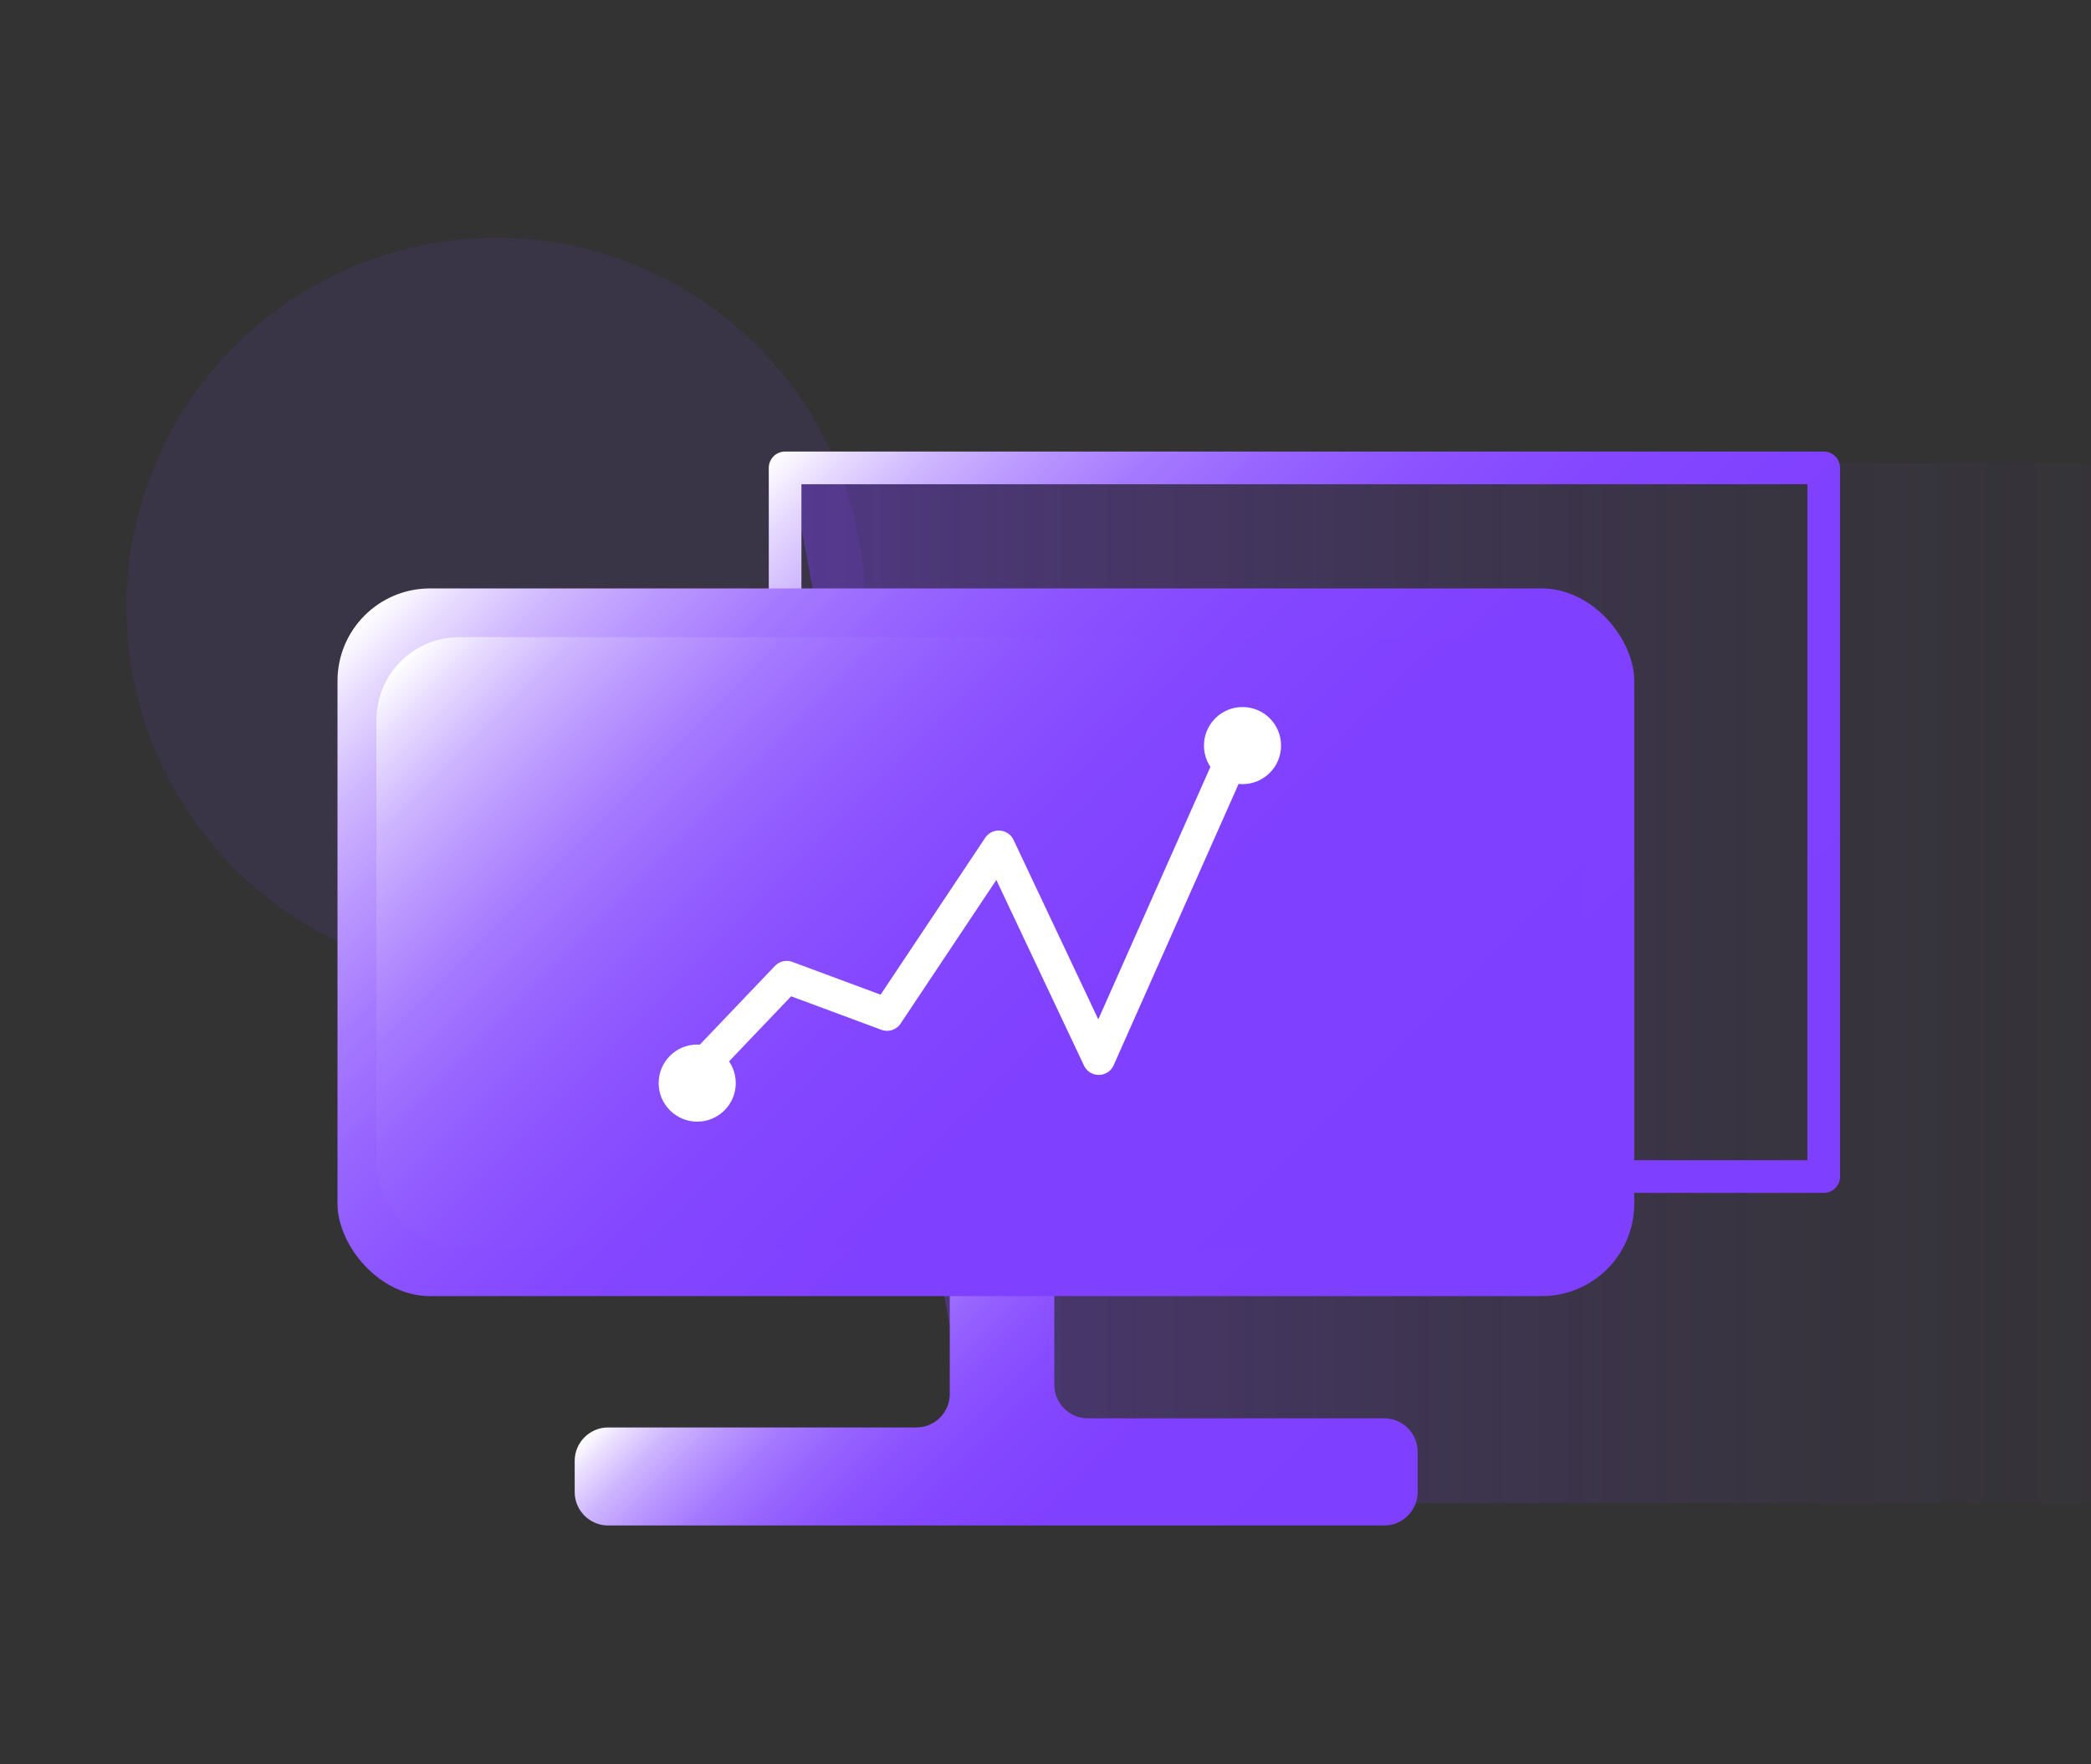 <?xml version="1.0" encoding="UTF-8"?><svg id="_图层_1" xmlns="http://www.w3.org/2000/svg" xmlns:xlink="http://www.w3.org/1999/xlink" viewBox="0 0 64 54"><rect x="0" y="0" width="64" height="54" fill="#333333" stroke="none"/><defs><style>.cls-1{stroke:#fff;}.cls-1,.cls-2{fill:none;stroke-linecap:round;stroke-linejoin:round;}.cls-3{fill:#7f3fff;opacity:.1;}.cls-4{fill:#fff;}.cls-5{fill:url(#_未命名的渐变_17);}.cls-2{stroke:url(#_未命名的渐变_12);}.cls-6{fill:url(#_未命名的渐变_12-4);}.cls-7{fill:url(#_未命名的渐变_12-3);}.cls-8{fill:url(#_未命名的渐变_12-2);}</style><linearGradient id="_未命名的渐变_17" x1="24.16" y1="30.09" x2="74.82" y2="30.09" gradientUnits="userSpaceOnUse"><stop offset="0" stop-color="#7f3fff" stop-opacity=".4"/><stop offset="0" stop-color="#7f3fff" stop-opacity=".4"/><stop offset=".2" stop-color="#7f3fff" stop-opacity=".25"/><stop offset=".4" stop-color="#7f3fff" stop-opacity=".14"/><stop offset=".6" stop-color="#7f3fff" stop-opacity=".06"/><stop offset=".8" stop-color="#7f3fff" stop-opacity=".02"/><stop offset="1" stop-color="#7f3fff" stop-opacity="0"/></linearGradient><linearGradient id="_未命名的渐变_12" x1="57.99" y1="34.55" x2="30.54" y2="7.1" gradientUnits="userSpaceOnUse"><stop offset="0" stop-color="#7f3fff"/><stop offset=".39" stop-color="#8040ff"/><stop offset=".54" stop-color="#8447ff"/><stop offset=".64" stop-color="#8c53ff"/><stop offset=".72" stop-color="#9764ff"/><stop offset=".79" stop-color="#a67aff"/><stop offset=".85" stop-color="#b895ff"/><stop offset=".91" stop-color="#ceb5ff"/><stop offset=".96" stop-color="#e6daff"/><stop offset="1" stop-color="#fff"/></linearGradient><linearGradient id="_未命名的渐变_12-2" x1="37.47" y1="52.01" x2="23.67" y2="38.21" xlink:href="#_未命名的渐变_12"/><linearGradient id="_未命名的渐变_12-3" x1="44.69" y1="43.35" x2="15.67" y2="14.33" xlink:href="#_未命名的渐变_12"/><linearGradient id="_未命名的渐变_12-4" x1="43.13" y1="42" x2="16.82" y2="15.69" xlink:href="#_未命名的渐变_12"/></defs><polygon class="cls-5" points="24.16 14.18 30.08 46.01 74.82 46.01 74.82 14.18 24.16 14.18"/><circle class="cls-3" cx="15.18" cy="18.59" r="11.31"/><polyline class="cls-2" points="24.03 18.66 24.03 14.32 55.82 14.32 55.82 36.01 44.83 36.01"/><path class="cls-8" d="M29.07,39.69v2.98c0,.56-.46,1.02-1.02,1.02h-9.44c-.56,0-1.02,.46-1.02,1.02v.96c0,.56,.46,1.02,1.02,1.02h23.76c.56,0,1.02-.46,1.02-1.02v-1.24c0-.56-.46-1.02-1.02-1.02h-9.08c-.56,0-1.02-.46-1.02-1.02v-2.64c0-.54-.43-.99-.97-1.02l-1.17-.05c-.58-.03-1.06,.44-1.06,1.02Z"/><rect class="cls-7" x="10.33" y="18.01" width="39.69" height="21.66" rx="2.83" ry="2.83"/><rect class="cls-6" x="11.52" y="19.5" width="36.9" height="18.7" rx="2.54" ry="2.54"/><polyline class="cls-1" points="20.95 33.19 24.08 29.91 27.15 31.05 30.57 25.92 33.63 32.4 37.84 22.92"/><circle class="cls-4" cx="21.34" cy="33.15" r="1.18"/><circle class="cls-4" cx="38.03" cy="22.82" r="1.18"/></svg>
